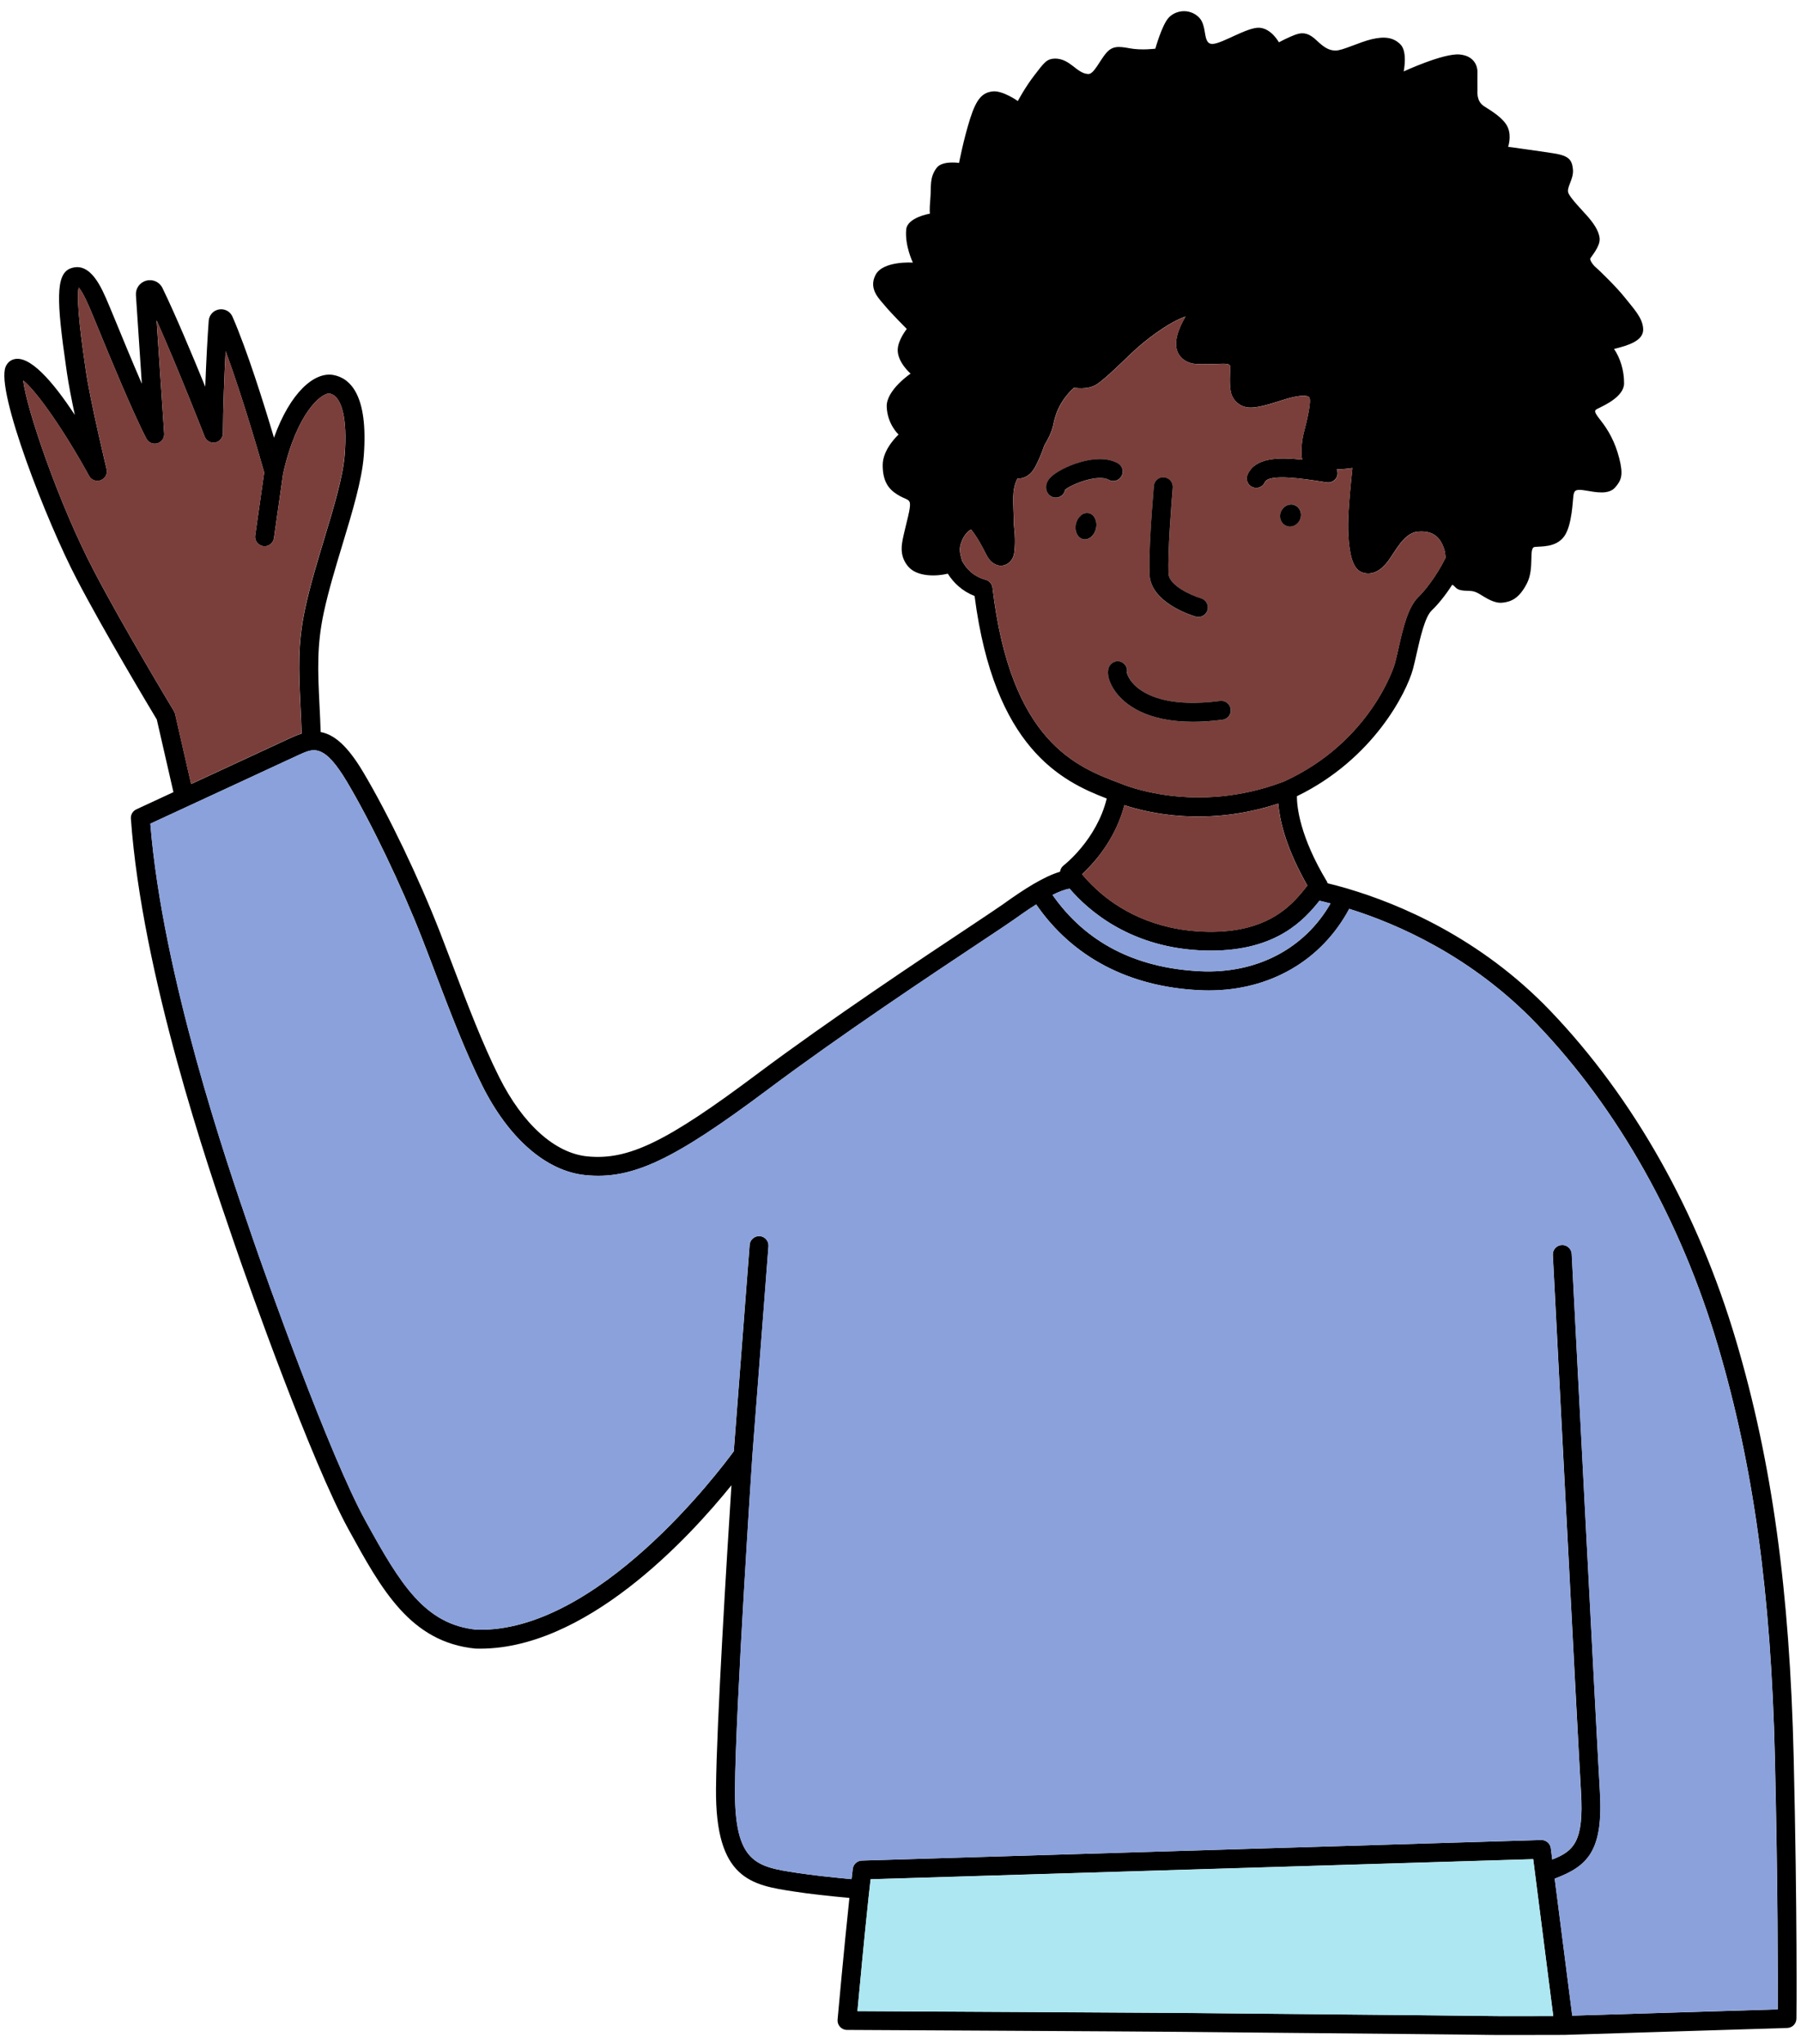 <svg width="89" height="101" viewBox="0 0 89 101" fill="none" xmlns="http://www.w3.org/2000/svg">
<path d="M88.639 86.86C88.443 78.6 87.566 72.242 85.792 66.25C83.912 59.896 80.738 54.26 76.616 49.951C73.124 46.302 69.064 44.642 66.638 43.923L66.635 43.92C66.63 43.918 66.622 43.918 66.617 43.915C66.24 43.804 65.895 43.713 65.606 43.644C65.596 43.618 65.588 43.589 65.575 43.563C64.23 41.329 64.088 39.865 64.088 39.343C67.877 37.501 69.511 34.206 69.822 33.066C69.886 32.828 69.948 32.553 70.013 32.264C70.184 31.511 70.416 30.479 70.75 30.164C71.05 29.879 71.417 29.434 71.764 28.894C71.779 28.899 71.795 28.907 71.808 28.915C71.95 29.018 71.958 29.14 72.294 29.178C72.63 29.217 72.767 29.145 73.109 29.349C73.45 29.553 73.838 29.825 74.254 29.779C74.671 29.732 75.069 29.579 75.454 28.829C75.842 28.079 75.527 27.071 75.835 27.027C76.142 26.985 76.874 27.068 77.288 26.515C77.702 25.961 77.715 24.671 77.761 24.44C77.808 24.21 77.901 24.159 78.379 24.241C78.855 24.321 79.492 24.453 79.81 24.091C80.13 23.729 80.226 23.465 80.019 22.648C79.81 21.831 79.481 21.252 79.078 20.745C78.674 20.238 78.827 20.264 79.052 20.145C79.277 20.026 80.252 19.596 80.257 18.945C80.262 18.293 80.053 17.664 79.761 17.243C80.472 17.067 81.217 16.837 81.201 16.27C81.188 15.704 80.71 15.233 80.299 14.708C79.887 14.183 78.98 13.306 78.866 13.216C78.752 13.128 78.55 12.864 78.589 12.771C78.628 12.678 79.083 12.179 79.049 11.783C79.016 11.387 78.705 10.976 78.431 10.666C78.154 10.353 77.65 9.841 77.513 9.559C77.376 9.277 77.779 8.868 77.73 8.369C77.681 7.87 77.503 7.692 76.766 7.575C76.026 7.459 74.528 7.255 74.528 7.255C74.528 7.255 74.707 6.737 74.51 6.293C74.314 5.848 73.727 5.496 73.339 5.25C72.954 5.005 73.01 4.534 73.01 4.42C73.01 4.306 73.005 3.701 73.01 3.538C73.016 3.375 72.93 2.762 72.126 2.692C71.322 2.623 69.366 3.53 69.366 3.53C69.366 3.53 69.566 2.571 69.214 2.204C68.862 1.839 68.409 1.792 67.791 1.937C67.173 2.082 66.351 2.498 66.002 2.498C65.652 2.498 65.402 2.317 65.058 1.992C64.714 1.666 64.429 1.573 64.064 1.697C63.697 1.823 63.198 2.09 63.198 2.09C63.198 2.09 62.831 1.407 62.236 1.371C61.639 1.335 60.415 2.147 59.932 2.17C59.389 2.196 59.701 1.27 59.223 0.833C58.745 0.396 58.08 0.512 57.746 0.882C57.413 1.252 57.094 2.405 57.094 2.405C57.094 2.405 56.412 2.496 55.83 2.387C55.248 2.279 54.963 2.271 54.656 2.63C54.348 2.992 54.056 3.665 53.784 3.657C53.202 3.639 52.902 2.894 52.126 2.894C51.715 2.912 51.601 3.093 51.128 3.704C50.655 4.314 50.298 4.992 50.298 4.992C50.298 4.992 49.54 4.454 49.046 4.518C48.555 4.58 48.26 4.857 47.939 5.868C47.618 6.88 47.393 8.051 47.393 8.051C47.393 8.051 46.563 7.924 46.286 8.294C45.917 8.791 46.028 9.207 45.974 9.825C45.919 10.444 45.955 10.557 45.955 10.557C45.955 10.557 44.836 10.738 44.781 11.344C44.709 12.153 45.112 12.976 45.112 12.976C45.112 12.976 43.641 12.872 43.268 13.581C42.898 14.289 43.473 14.791 43.739 15.117C44.005 15.443 44.81 16.255 44.81 16.255C44.81 16.255 44.355 16.819 44.362 17.313C44.37 17.918 44.998 18.461 44.998 18.461C44.998 18.461 43.791 19.278 43.819 20.093C43.85 20.97 44.406 21.471 44.406 21.471C44.406 21.471 43.62 22.177 43.62 22.977C43.62 23.776 43.904 24.156 44.321 24.422C44.737 24.689 44.936 24.64 44.967 24.878C44.998 25.118 44.81 25.762 44.691 26.282C44.574 26.802 44.396 27.394 44.859 27.968C45.319 28.542 46.346 28.465 46.793 28.356C46.809 28.353 46.822 28.348 46.837 28.346C47.122 28.798 47.548 29.209 48.161 29.45C49.129 36.963 52.465 38.603 54.692 39.456C54.193 41.502 52.579 42.749 52.563 42.761C52.46 42.839 52.4 42.953 52.382 43.075C51.987 43.191 51.557 43.4 51.107 43.662C51.105 43.664 51.099 43.664 51.097 43.664C51.094 43.664 51.094 43.667 51.092 43.669C50.593 43.962 50.07 44.319 49.553 44.691C49.349 44.836 48.782 45.213 47.999 45.736C45.557 47.357 41.016 50.376 37.41 53.073C32.934 56.427 31.053 57.338 29.026 57.139C27.422 56.981 25.834 55.553 24.668 53.223C23.843 51.576 23.103 49.631 22.389 47.751C22.172 47.179 21.957 46.618 21.745 46.069C20.688 43.359 19.195 40.248 17.946 38.148C17.175 36.852 16.516 36.293 15.846 36.172C15.831 35.698 15.81 35.264 15.789 34.855C15.706 33.143 15.649 31.904 16.001 30.265C16.234 29.181 16.588 28.012 16.93 26.884C17.421 25.26 17.884 23.727 17.977 22.521C18.207 19.485 17.284 18.676 16.469 18.528C15.538 18.363 14.343 19.384 13.539 21.627C13.04 19.948 12.212 17.305 11.488 15.647C11.377 15.389 11.103 15.241 10.823 15.29C10.544 15.337 10.335 15.567 10.314 15.849C10.262 16.555 10.19 17.809 10.143 19.108C9.512 17.566 8.667 15.544 8.03 14.235C7.883 13.932 7.554 13.782 7.231 13.868C6.905 13.953 6.696 14.248 6.717 14.584L7.009 18.963C6.515 17.822 6.013 16.599 5.7 15.838C5.586 15.564 5.498 15.35 5.444 15.22L5.385 15.081C5.022 14.214 4.477 12.906 3.491 13.26C2.731 13.534 2.803 14.925 3.269 18.153L3.31 18.44C3.388 18.978 3.535 19.739 3.698 20.504C2.597 18.826 1.448 17.517 0.667 17.758C0.494 17.809 0.357 17.939 0.279 18.12C-0.222 19.314 2.325 25.814 3.789 28.61C5.139 31.201 7.423 35.011 7.748 35.551L8.571 39.141C7.51 39.632 6.737 39.992 6.737 39.992C6.561 40.074 6.453 40.255 6.468 40.449C7.019 48.167 10.332 57.806 11.421 60.974L11.576 61.427C12.308 63.573 15.409 72.268 17.222 75.568C18.862 78.558 20.279 81.137 23.494 81.46C28.878 81.62 34.064 75.969 36.146 73.388C35.923 76.851 35.411 85.179 35.383 88.381C35.344 92.871 37.147 93.145 39.252 93.465C40.007 93.582 40.868 93.675 41.975 93.781C41.711 96.246 41.393 99.75 41.391 99.791C41.378 99.921 41.422 100.05 41.51 100.148C41.597 100.244 41.722 100.301 41.854 100.301C42.006 100.301 57.058 100.381 58.331 100.397C58.719 100.402 60.206 100.415 62.109 100.433C66.521 100.474 73.189 100.536 73.528 100.547C73.696 100.552 74.174 100.552 74.738 100.552C75.814 100.552 77.198 100.547 77.285 100.547C77.291 100.547 77.293 100.547 77.298 100.547L88.321 100.205C88.572 100.197 88.771 99.993 88.774 99.742C88.779 99.688 88.82 94.515 88.639 86.86ZM76.758 99.613C75.817 99.615 73.916 99.621 73.559 99.61C73.212 99.6 66.54 99.538 62.125 99.497C60.221 99.478 58.734 99.466 58.346 99.46C57.206 99.45 45.032 99.383 42.373 99.37C42.472 98.302 42.71 95.767 42.911 93.866C42.929 93.706 42.945 93.551 42.963 93.401C42.981 93.238 42.999 93.083 43.015 92.935C43.017 92.909 43.02 92.881 43.025 92.855L75.767 91.862L75.811 92.198L75.871 92.671L76.546 97.958L76.758 99.613ZM77.697 99.597L76.83 92.827C78.483 92.206 79.236 91.445 79.062 88.51C78.899 85.751 77.684 62.2 77.671 61.962C77.658 61.703 77.436 61.507 77.18 61.52C76.921 61.533 76.724 61.752 76.737 62.011C76.75 62.249 77.966 85.802 78.129 88.567C78.271 90.972 77.787 91.466 76.709 91.88L76.639 91.326C76.608 91.094 76.409 90.918 76.176 90.918C76.171 90.918 76.166 90.918 76.16 90.918L42.591 91.934C42.361 91.942 42.169 92.115 42.141 92.346C42.123 92.501 42.102 92.671 42.081 92.852C40.979 92.749 40.126 92.653 39.376 92.54C37.387 92.237 36.291 92.069 36.322 88.388C36.355 84.351 37.175 72.03 37.183 71.909L37.977 61.582C37.997 61.323 37.803 61.101 37.547 61.08C37.289 61.065 37.066 61.253 37.046 61.509L36.262 71.71C35.541 72.695 29.507 80.702 23.558 80.526C20.998 80.268 19.795 78.302 18.047 75.116C16.286 71.906 13.149 63.123 12.466 61.121L12.311 60.666C11.248 57.571 8.041 48.242 7.43 40.7C7.823 40.519 8.573 40.17 9.453 39.764C10.169 39.433 10.968 39.061 11.731 38.709C12.6 38.305 13.42 37.925 14.012 37.651C14.369 37.486 14.646 37.359 14.796 37.289C14.843 37.268 14.889 37.245 14.936 37.227C15.096 37.157 15.246 37.098 15.401 37.077C15.551 37.056 15.704 37.074 15.869 37.152C16.213 37.31 16.606 37.726 17.142 38.621C18.35 40.651 19.85 43.778 20.874 46.406C21.086 46.949 21.3 47.51 21.515 48.079C22.239 49.98 22.987 51.948 23.83 53.637C25.144 56.262 27.003 57.876 28.933 58.065C31.237 58.295 33.267 57.34 37.969 53.818C41.551 51.136 46.08 48.126 48.513 46.509C49.336 45.963 49.879 45.601 50.096 45.446C50.344 45.268 50.755 44.975 51.206 44.691C53 47.29 55.773 48.754 59.257 48.927C59.417 48.935 59.572 48.94 59.73 48.94C62.764 48.94 65.308 47.461 66.677 44.908C69.02 45.638 72.731 47.241 75.946 50.6C79.968 54.801 83.063 60.307 84.902 66.519C86.65 72.429 87.517 78.711 87.711 86.886C87.861 93.235 87.858 97.872 87.85 99.287L77.697 99.597ZM8.592 35.13C8.566 35.088 6.057 30.929 4.622 28.172C2.92 24.921 1.306 20.207 1.148 18.8C1.821 19.338 3.189 21.303 4.402 23.515C4.513 23.721 4.761 23.812 4.981 23.727C5.201 23.641 5.323 23.409 5.268 23.181C5.26 23.147 4.451 19.785 4.241 18.308L4.2 18.021C4.073 17.137 3.75 14.913 3.885 14.209C4.107 14.437 4.404 15.15 4.526 15.443L4.585 15.585C4.64 15.714 4.728 15.926 4.839 16.198C5.403 17.571 6.579 20.429 7.234 21.673C7.337 21.87 7.56 21.965 7.774 21.906C7.986 21.846 8.129 21.645 8.113 21.425L7.738 15.828C8.804 18.22 10.099 21.536 10.115 21.577C10.198 21.787 10.418 21.908 10.635 21.867C10.854 21.826 11.015 21.634 11.018 21.409C11.023 20.15 11.085 18.58 11.149 17.349C12.016 19.697 12.9 22.793 13.056 23.346L12.611 26.455C12.574 26.711 12.753 26.947 13.006 26.985C13.03 26.988 13.05 26.991 13.074 26.991C13.301 26.991 13.503 26.822 13.537 26.59L13.992 23.403C14.656 20.411 15.893 19.387 16.294 19.449C16.891 19.558 17.17 20.68 17.036 22.452C16.953 23.553 16.503 25.04 16.027 26.613C15.681 27.761 15.321 28.946 15.081 30.068C14.703 31.827 14.765 33.115 14.85 34.899C14.871 35.316 14.892 35.763 14.907 36.247C14.742 36.298 14.576 36.363 14.403 36.443C13.824 36.712 11.408 37.83 9.445 38.74L8.651 35.269C8.636 35.217 8.617 35.173 8.592 35.13ZM48.705 28.646C48.099 28.48 47.745 28.092 47.538 27.707C47.432 27.303 47.365 27.102 47.546 26.691C47.73 26.274 47.986 26.165 47.986 26.165C47.986 26.165 48.288 26.494 48.73 27.389C49.173 28.284 50.029 27.994 50.119 27.319C50.21 26.646 50.104 26.036 50.101 25.899C50.083 24.709 49.977 24.254 50.282 23.639C50.282 23.639 50.818 23.729 51.172 23.041C51.526 22.353 51.539 22.12 51.643 21.947C51.746 21.774 51.976 21.368 52.049 20.995C52.118 20.623 52.305 19.858 53.073 19.157C53.073 19.157 53.748 19.291 54.211 18.983C54.674 18.676 55.62 17.721 56.057 17.318C56.495 16.912 57.666 15.955 58.587 15.639C58.587 15.639 58.106 16.392 58.116 17.008C58.126 17.623 58.605 17.936 59.039 17.977C59.476 18.019 60.232 17.972 60.446 17.972C60.661 17.972 60.808 17.99 60.798 18.163C60.788 18.337 60.741 19.032 60.832 19.402C60.922 19.772 61.258 20.124 61.77 20.139C62.282 20.152 63.09 19.852 63.558 19.713C64.026 19.573 64.566 19.477 64.698 19.633C64.83 19.788 64.553 20.918 64.434 21.36C64.315 21.802 64.271 22.457 64.354 22.708C64.354 22.71 64.359 22.713 64.359 22.715C63.172 22.581 62.014 22.612 61.649 23.452C61.545 23.69 61.657 23.965 61.892 24.068C61.952 24.094 62.016 24.107 62.078 24.107C62.259 24.107 62.432 24.001 62.508 23.825C62.696 23.388 64.52 23.672 65.298 23.794L65.564 23.835C65.818 23.874 66.058 23.698 66.097 23.445C66.11 23.354 66.09 23.271 66.056 23.191C66.296 23.186 66.552 23.168 66.832 23.124C66.832 23.124 66.713 24.244 66.669 24.862C66.625 25.48 66.571 26.264 66.695 27.104C66.819 27.945 67.07 28.25 67.45 28.32C67.83 28.39 68.221 28.221 68.585 27.738C68.95 27.254 69.371 26.331 70.062 26.271C70.753 26.212 71.143 26.478 71.355 27.096C71.402 27.231 71.425 27.394 71.433 27.562C70.97 28.503 70.367 29.233 70.106 29.481C69.568 29.993 69.33 31.041 69.103 32.054C69.04 32.328 68.981 32.59 68.919 32.817C68.909 32.856 67.771 36.637 63.454 38.611C59.047 40.302 55.45 38.742 55.416 38.727C55.413 38.727 55.411 38.724 55.408 38.724C55.401 38.722 55.395 38.717 55.388 38.717C53.22 37.904 49.946 36.681 49.046 29.039C49.023 28.853 48.888 28.695 48.705 28.646ZM55.556 39.818C55.558 39.805 55.563 39.795 55.566 39.785C56.725 40.17 59.637 40.866 63.167 39.707C63.167 39.72 63.17 39.733 63.172 39.746C63.237 40.486 63.508 41.735 64.414 43.408C64.476 43.525 64.535 43.638 64.605 43.76C64.592 43.775 64.579 43.791 64.566 43.806C64.546 43.835 64.522 43.863 64.499 43.892C64.393 44.026 64.274 44.169 64.139 44.319C63.397 45.141 62.158 46.098 59.601 46.036C56.968 45.968 55.225 44.89 54.211 43.967C54.022 43.796 53.859 43.63 53.719 43.478C53.629 43.38 53.546 43.284 53.474 43.196C53.533 43.142 53.6 43.075 53.668 43.007C54.257 42.423 55.152 41.331 55.556 39.818ZM52.858 43.912C53.782 44.993 55.91 46.876 59.577 46.969C59.668 46.972 59.758 46.972 59.846 46.972C63.105 46.972 64.46 45.436 65.205 44.507C65.368 44.544 65.549 44.587 65.751 44.642C64.463 46.887 62.089 48.128 59.298 47.991C56.101 47.833 53.652 46.563 52.013 44.22C52.325 44.062 52.62 43.949 52.858 43.912Z" fill="black"/>
<path d="M59.846 46.971C59.758 46.971 59.667 46.971 59.577 46.968C55.909 46.875 53.781 44.992 52.857 43.911C52.62 43.945 52.325 44.061 52.012 44.219C53.651 46.562 56.101 47.829 59.297 47.99C62.088 48.127 64.462 46.885 65.75 44.641C65.548 44.589 65.367 44.545 65.204 44.506C64.459 45.434 63.104 46.971 59.846 46.971Z" fill="#8AA1DB"/>
<path d="M87.706 86.884C87.512 78.709 86.646 72.427 84.897 66.517C83.061 60.305 79.963 54.801 75.941 50.599C72.724 47.239 69.013 45.638 66.672 44.906C65.306 47.459 62.759 48.938 59.725 48.938C59.568 48.938 59.412 48.933 59.252 48.925C55.768 48.752 52.998 47.288 51.201 44.689C50.751 44.974 50.34 45.268 50.092 45.444C49.874 45.599 49.331 45.962 48.509 46.507C46.075 48.124 41.546 51.132 37.965 53.816C33.263 57.339 31.232 58.293 28.928 58.063C26.999 57.874 25.139 56.26 23.825 53.635C22.98 51.944 22.232 49.978 21.511 48.077C21.296 47.511 21.081 46.95 20.869 46.404C19.843 43.776 18.342 40.649 17.137 38.619C16.605 37.724 16.209 37.308 15.865 37.15C15.699 37.075 15.547 37.057 15.397 37.075C15.242 37.096 15.091 37.153 14.931 37.225C14.885 37.246 14.841 37.267 14.791 37.287C14.642 37.357 14.365 37.484 14.008 37.649C13.416 37.923 12.596 38.304 11.727 38.707C10.964 39.061 10.162 39.431 9.448 39.762C8.569 40.168 7.819 40.517 7.426 40.699C8.036 48.24 11.243 57.569 12.306 60.664L12.461 61.12C13.144 63.121 16.281 71.904 18.042 75.114C19.791 78.3 20.993 80.266 23.554 80.524C29.5 80.7 35.536 72.693 36.258 71.708L37.041 61.508C37.062 61.252 37.284 61.06 37.543 61.078C37.799 61.099 37.993 61.324 37.972 61.58L37.178 71.907C37.17 72.031 36.351 84.35 36.317 88.387C36.286 92.067 37.383 92.233 39.371 92.538C40.121 92.651 40.977 92.747 42.077 92.851C42.097 92.67 42.118 92.499 42.136 92.344C42.165 92.114 42.356 91.94 42.586 91.933L76.156 90.916C76.161 90.916 76.166 90.916 76.171 90.916C76.407 90.916 76.606 91.089 76.634 91.325L76.704 91.878C77.785 91.464 78.266 90.97 78.124 88.565C77.961 85.803 76.746 62.247 76.733 62.009C76.72 61.751 76.919 61.531 77.175 61.518C77.428 61.505 77.653 61.704 77.666 61.96C77.679 62.198 78.895 85.749 79.058 88.508C79.231 91.444 78.476 92.207 76.826 92.825L77.692 99.596L87.841 99.28C87.851 97.871 87.856 93.233 87.706 86.884Z" fill="#8AA1DB"/>
<path d="M76.543 97.963L75.868 92.676L75.809 92.203L75.765 91.867L43.023 92.86C43.02 92.886 43.018 92.914 43.013 92.94C42.994 93.088 42.979 93.243 42.961 93.406C42.945 93.556 42.927 93.711 42.909 93.871C42.705 95.772 42.469 98.307 42.371 99.375C45.03 99.388 57.203 99.455 58.344 99.465C58.732 99.471 60.219 99.483 62.122 99.501C66.537 99.543 73.21 99.605 73.556 99.615C73.913 99.626 75.814 99.621 76.756 99.618L76.543 97.963Z" fill="#ACE7F2"/>
<path d="M16.296 19.447C15.895 19.384 14.659 20.409 13.994 23.401L13.539 26.587C13.506 26.82 13.306 26.988 13.076 26.988C13.053 26.988 13.032 26.985 13.009 26.983C12.753 26.947 12.577 26.709 12.613 26.453L13.058 23.344C12.903 22.791 12.018 19.695 11.152 17.346C11.088 18.575 11.025 20.147 11.02 21.407C11.02 21.632 10.86 21.823 10.637 21.865C10.42 21.906 10.198 21.785 10.118 21.575C10.102 21.536 8.806 18.218 7.741 15.826L8.113 21.42C8.129 21.64 7.987 21.841 7.774 21.901C7.56 21.96 7.337 21.865 7.234 21.668C6.58 20.424 5.403 17.566 4.839 16.193C4.728 15.921 4.64 15.709 4.586 15.58L4.526 15.438C4.405 15.146 4.107 14.432 3.885 14.204C3.75 14.908 4.074 17.134 4.2 18.016L4.242 18.303C4.451 19.78 5.261 23.142 5.268 23.176C5.323 23.404 5.201 23.636 4.981 23.722C4.764 23.807 4.516 23.716 4.402 23.509C3.192 21.298 1.821 19.33 1.148 18.795C1.306 20.202 2.917 24.919 4.622 28.17C6.057 30.927 8.566 35.086 8.592 35.127C8.618 35.168 8.636 35.215 8.646 35.264L9.44 38.735C11.406 37.825 13.819 36.705 14.398 36.438C14.571 36.358 14.739 36.293 14.902 36.242C14.887 35.758 14.866 35.311 14.845 34.894C14.76 33.11 14.698 31.822 15.075 30.063C15.316 28.941 15.675 27.756 16.022 26.608C16.498 25.035 16.948 23.548 17.031 22.447C17.17 20.675 16.894 19.552 16.296 19.447Z" fill="#7A3F3B"/>
<path d="M71.359 27.1C71.147 26.482 70.757 26.216 70.066 26.275C69.376 26.335 68.954 27.258 68.59 27.741C68.225 28.225 67.834 28.393 67.454 28.323C67.074 28.254 66.826 27.948 66.699 27.108C66.575 26.267 66.629 25.484 66.673 24.866C66.717 24.247 66.836 23.128 66.836 23.128C66.557 23.172 66.301 23.19 66.06 23.195C66.094 23.272 66.114 23.358 66.102 23.448C66.063 23.704 65.822 23.88 65.569 23.839L65.302 23.797C64.524 23.676 62.7 23.391 62.512 23.828C62.437 24.004 62.264 24.11 62.082 24.11C62.02 24.11 61.958 24.098 61.896 24.072C61.658 23.968 61.55 23.694 61.653 23.456C62.018 22.613 63.176 22.584 64.364 22.719C64.364 22.716 64.358 22.714 64.358 22.711C64.276 22.463 64.32 21.806 64.439 21.364C64.558 20.922 64.832 19.791 64.702 19.636C64.573 19.481 64.03 19.574 63.562 19.716C63.094 19.856 62.284 20.159 61.775 20.143C61.263 20.13 60.926 19.776 60.836 19.406C60.745 19.036 60.794 18.34 60.802 18.167C60.81 17.994 60.665 17.976 60.45 17.976C60.236 17.976 59.478 18.022 59.044 17.981C58.606 17.94 58.131 17.627 58.12 17.011C58.11 16.395 58.591 15.643 58.591 15.643C57.67 15.959 56.501 16.918 56.062 17.321C55.624 17.727 54.678 18.679 54.215 18.987C53.752 19.295 53.077 19.16 53.077 19.16C52.312 19.861 52.125 20.627 52.053 20.999C51.983 21.372 51.75 21.778 51.647 21.951C51.543 22.124 51.53 22.357 51.176 23.045C50.822 23.733 50.286 23.642 50.286 23.642C49.979 24.258 50.085 24.713 50.105 25.903C50.108 26.04 50.214 26.65 50.123 27.323C50.033 27.995 49.174 28.287 48.735 27.392C48.295 26.497 47.99 26.169 47.99 26.169C47.99 26.169 47.731 26.278 47.55 26.694C47.369 27.105 47.436 27.31 47.542 27.71C47.749 28.096 48.101 28.484 48.709 28.649C48.892 28.698 49.027 28.856 49.05 29.045C49.95 36.687 53.227 37.913 55.392 38.723C55.4 38.725 55.405 38.728 55.412 38.731C55.415 38.731 55.418 38.733 55.42 38.733C55.456 38.749 59.051 40.308 63.458 38.617C67.775 36.644 68.913 32.86 68.923 32.824C68.985 32.599 69.045 32.337 69.107 32.061C69.337 31.047 69.572 29.999 70.11 29.487C70.374 29.239 70.977 28.507 71.437 27.568C71.427 27.398 71.406 27.235 71.359 27.1ZM57.021 24.023C57.042 23.766 57.264 23.573 57.525 23.593C57.781 23.614 57.975 23.839 57.955 24.098C57.89 24.889 57.696 27.294 57.748 28.365C57.776 28.923 58.842 29.42 59.354 29.573C59.602 29.645 59.742 29.906 59.669 30.154C59.61 30.359 59.424 30.491 59.222 30.491C59.178 30.491 59.134 30.486 59.09 30.473C58.865 30.405 56.881 29.785 56.814 28.414C56.765 27.398 56.91 25.422 57.021 24.023ZM54.166 26.112C54.088 26.466 53.801 26.704 53.527 26.645C53.253 26.585 53.093 26.249 53.17 25.895C53.248 25.541 53.535 25.303 53.809 25.362C54.086 25.422 54.243 25.758 54.166 26.112ZM52.64 24.201C52.617 24.335 52.536 24.459 52.407 24.532C52.335 24.573 52.257 24.591 52.18 24.591C52.017 24.591 51.856 24.506 51.771 24.354C51.719 24.263 51.582 23.94 51.934 23.583C52.412 23.102 54.205 22.321 55.244 22.895C55.469 23.019 55.552 23.303 55.428 23.529C55.304 23.756 55.017 23.836 54.794 23.712C54.254 23.415 52.961 23.932 52.64 24.201ZM60.417 35.565C59.882 35.635 59.395 35.666 58.956 35.666C56.636 35.666 55.593 34.799 55.154 34.218C54.81 33.76 54.673 33.266 54.807 32.958C54.911 32.72 55.185 32.611 55.423 32.715C55.632 32.805 55.741 33.03 55.694 33.245C55.712 33.341 55.824 33.654 56.199 33.967C56.768 34.445 57.942 34.947 60.298 34.639C60.554 34.608 60.789 34.786 60.823 35.043C60.854 35.296 60.673 35.531 60.417 35.565ZM64.25 25.66C64.136 25.942 63.833 26.084 63.569 25.98C63.308 25.874 63.189 25.561 63.303 25.279C63.417 24.997 63.722 24.855 63.983 24.959C64.245 25.065 64.364 25.378 64.25 25.66Z" fill="#7A3F3B"/>
<path d="M63.169 39.751C63.169 39.738 63.166 39.725 63.163 39.712C59.636 40.871 56.724 40.172 55.562 39.789C55.56 39.802 55.555 39.813 55.552 39.823C55.149 41.334 54.254 42.428 53.667 43.015C53.597 43.084 53.532 43.149 53.473 43.203C53.542 43.289 53.628 43.384 53.718 43.485C53.858 43.638 54.021 43.803 54.21 43.974C55.226 44.895 56.967 45.976 59.599 46.043C62.157 46.108 63.399 45.151 64.138 44.326C64.273 44.176 64.392 44.034 64.498 43.899C64.521 43.871 64.544 43.842 64.565 43.814C64.578 43.798 64.591 43.783 64.604 43.767C64.534 43.646 64.477 43.532 64.413 43.416C63.505 41.74 63.233 40.49 63.169 39.751Z" fill="#7A3F3B"/>
<path d="M52.403 24.527C52.532 24.454 52.612 24.33 52.635 24.196C52.956 23.929 54.249 23.409 54.79 23.707C55.015 23.831 55.299 23.751 55.423 23.523C55.547 23.298 55.465 23.014 55.24 22.89C54.2 22.315 52.408 23.096 51.929 23.578C51.575 23.932 51.715 24.258 51.766 24.348C51.852 24.501 52.012 24.586 52.175 24.586C52.252 24.586 52.33 24.568 52.403 24.527Z" fill="black"/>
<path d="M59.089 30.467C59.133 30.48 59.177 30.485 59.221 30.485C59.423 30.485 59.609 30.353 59.669 30.149C59.741 29.901 59.601 29.642 59.353 29.567C58.841 29.415 57.775 28.921 57.747 28.359C57.695 27.288 57.889 24.881 57.954 24.092C57.974 23.836 57.783 23.608 57.524 23.588C57.266 23.564 57.041 23.758 57.02 24.017C56.906 25.416 56.761 27.392 56.811 28.406C56.883 29.779 58.864 30.4 59.089 30.467Z" fill="black"/>
<path d="M54.805 32.957C54.67 33.268 54.807 33.762 55.151 34.217C55.591 34.799 56.633 35.665 58.953 35.665C59.393 35.665 59.879 35.634 60.414 35.564C60.67 35.531 60.852 35.295 60.818 35.039C60.784 34.783 60.552 34.605 60.293 34.636C57.937 34.944 56.763 34.439 56.194 33.964C55.821 33.651 55.708 33.34 55.689 33.242C55.736 33.027 55.627 32.805 55.418 32.712C55.182 32.611 54.906 32.719 54.805 32.957Z" fill="black"/>
<path d="M53.807 25.359C53.533 25.299 53.246 25.537 53.168 25.892C53.09 26.246 53.251 26.582 53.525 26.642C53.799 26.701 54.086 26.463 54.164 26.109C54.241 25.757 54.084 25.421 53.807 25.359Z" fill="black"/>
<path d="M63.569 25.983C63.83 26.089 64.135 25.944 64.249 25.662C64.362 25.381 64.243 25.068 63.982 24.962C63.721 24.855 63.416 25 63.302 25.282C63.186 25.564 63.307 25.877 63.569 25.983Z" fill="black"/>
</svg>
